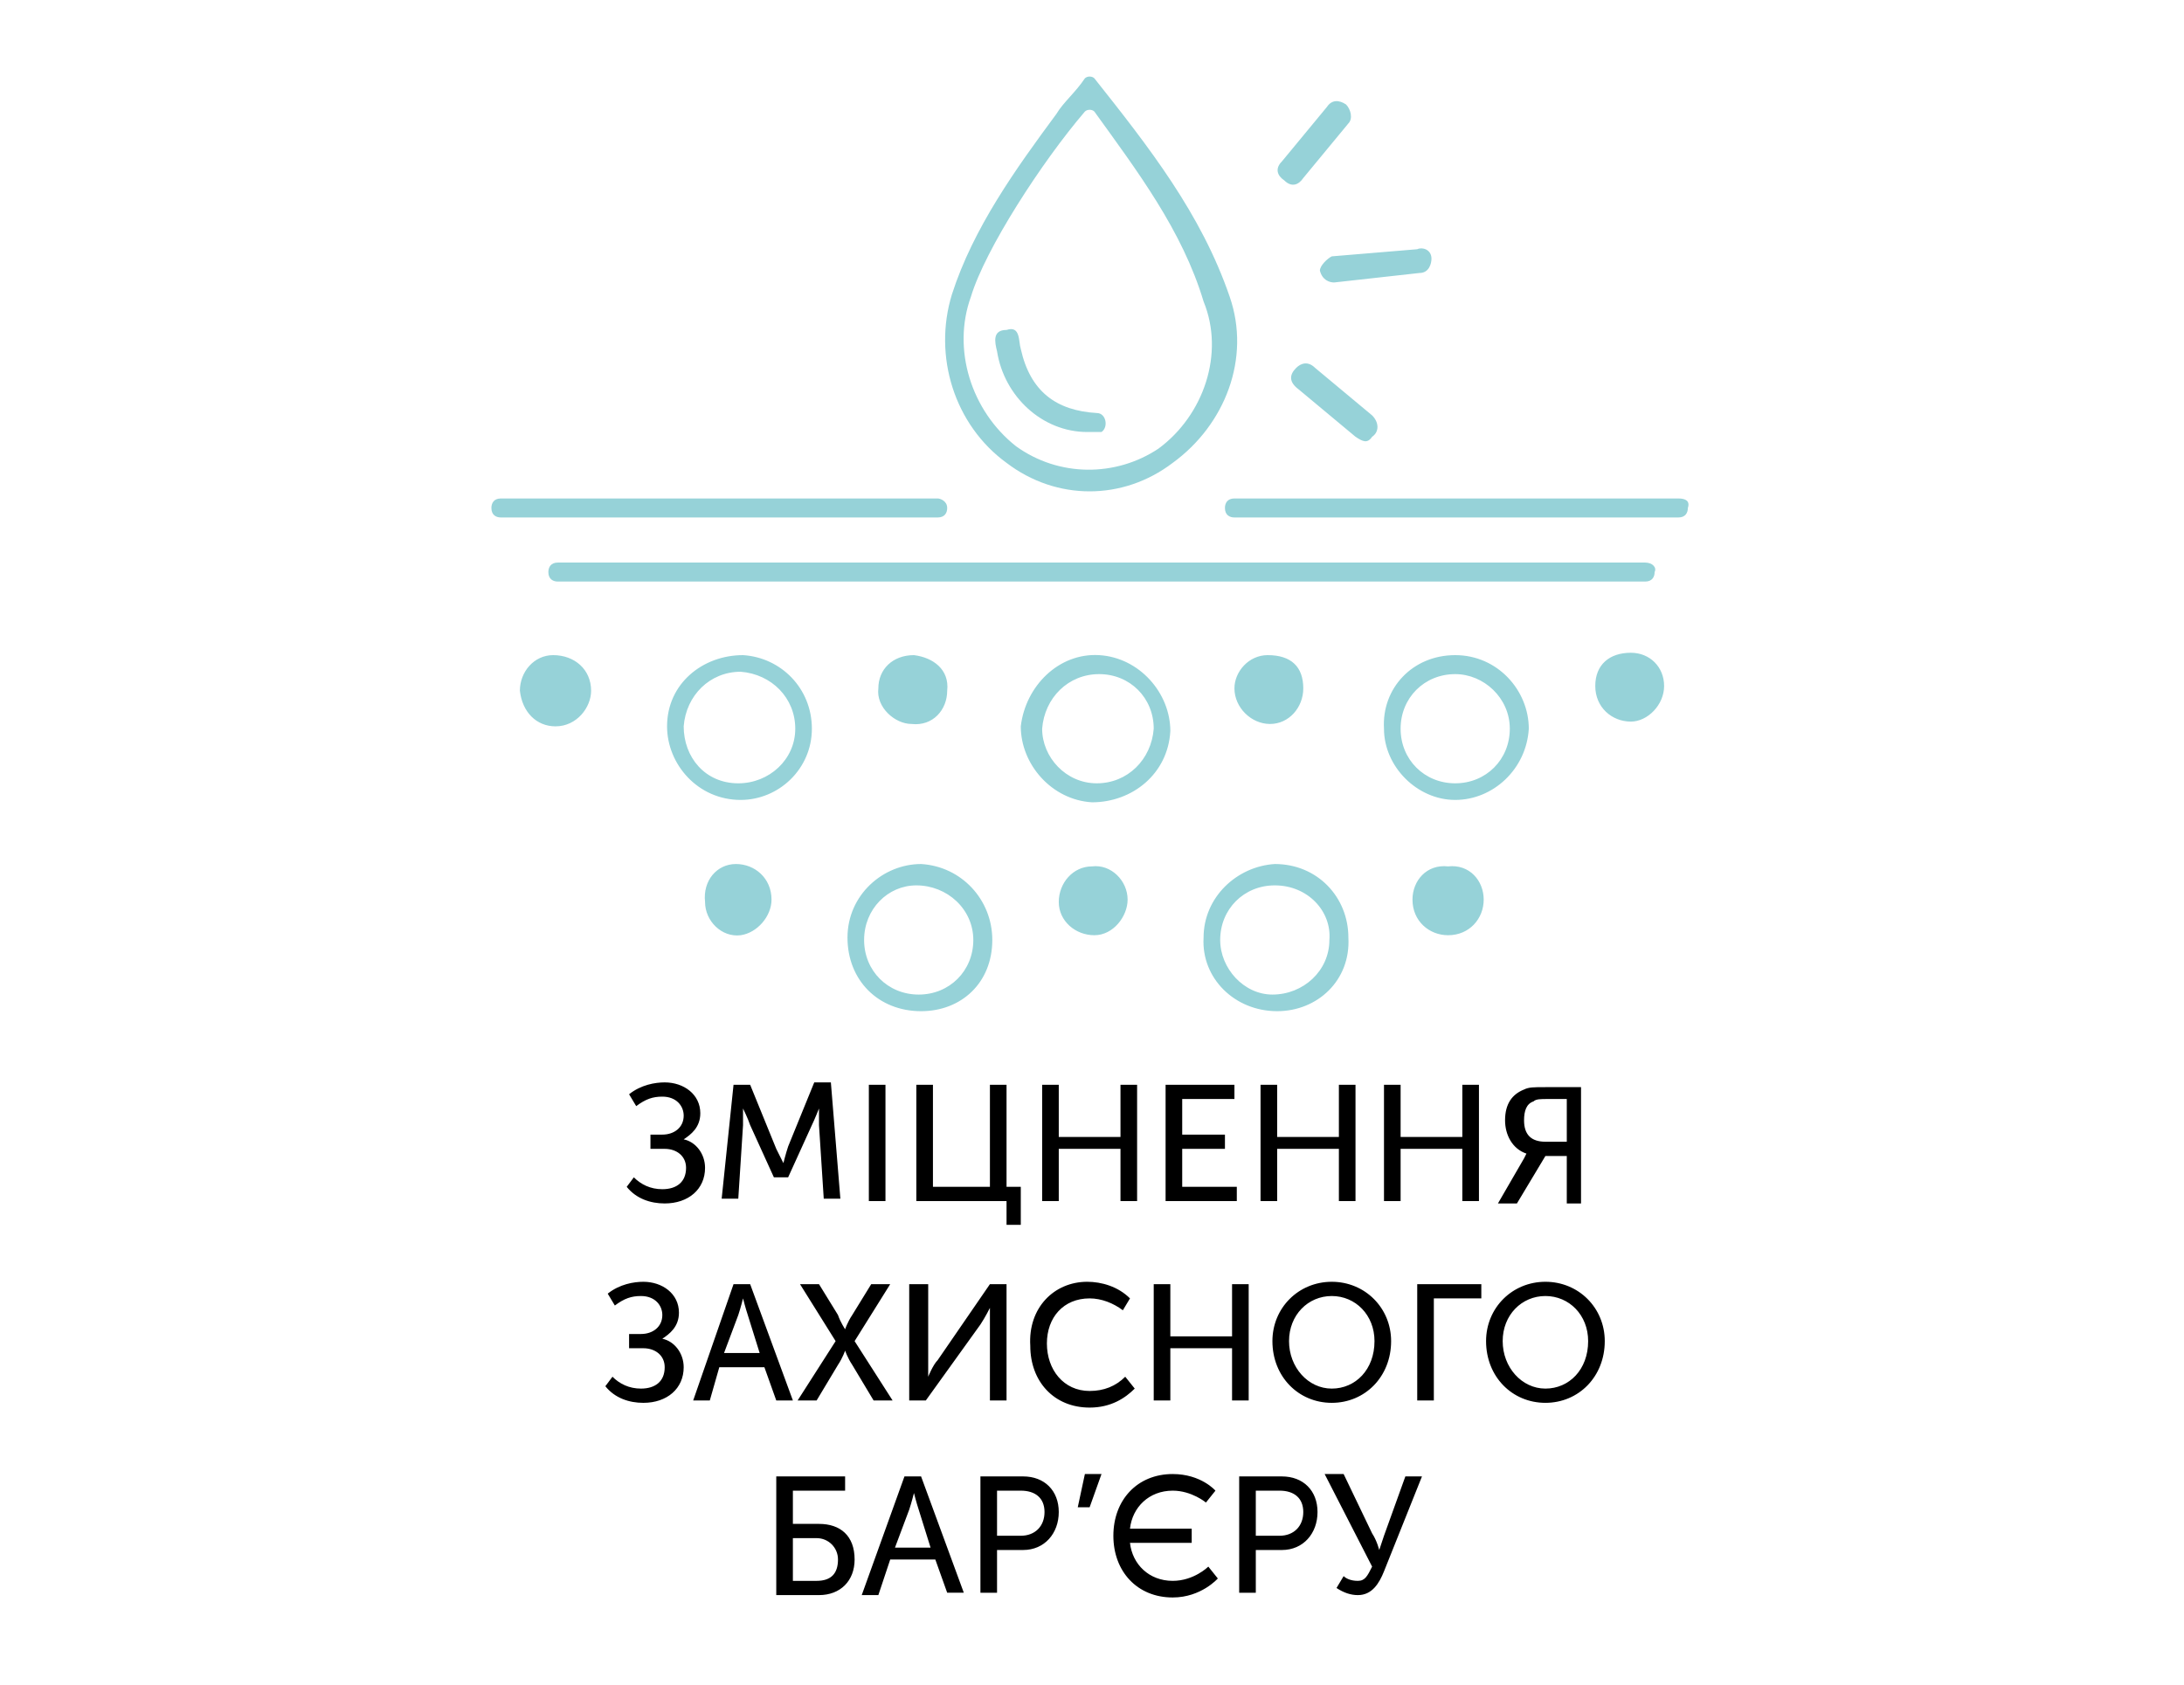 <svg version="1.1" id="Слой_1" xmlns="http://www.w3.org/2000/svg" x="0" y="0" viewBox="0 0 92 71" xml:space="preserve"><style>.st0{fill:#96d2d8}</style><path class="st0" d="M45.8 18.2c-1.9 0-3.5-1.5-3.8-3.4-.1-.4-.2-.9.4-.9.6-.2.5.5.6.8.4 1.8 1.5 2.6 3.2 2.7.4 0 .5.6.2.8h-.6z"/><path class="st0" d="M45.7 3.3c.1-.1.3-.1.4 0 2.3 2.9 4.5 5.7 5.7 9.2.9 2.6-.2 5.4-2.4 7-2.1 1.6-4.9 1.6-7 0-2.2-1.6-3.1-4.5-2.3-7.1.9-2.8 2.7-5.3 4.4-7.6.3-.5.8-.9 1.2-1.5zm.4 1.4c-.1-.1-.3-.1-.4 0-1.8 2.1-4.2 5.8-4.8 7.8-.8 2.2 0 4.8 1.9 6.3 1.8 1.3 4.2 1.3 6 .1 1.9-1.4 2.8-4 1.9-6.2-.9-3-2.8-5.5-4.6-8zm-4.3 34.9c0 1.8-1.3 3-3 3-1.8 0-3.1-1.3-3.1-3.1s1.5-3.1 3.1-3.1c1.7.1 3 1.5 3 3.2zm-.8 0c0-1.3-1.1-2.3-2.4-2.3-1.2 0-2.2 1-2.2 2.3s1 2.3 2.3 2.3c1.3 0 2.3-1 2.3-2.3zM39.5 21H21.1c-.3 0-.4.2-.4.4 0 .3.2.4.4.4h18.4c.3 0 .4-.2.4-.4 0-.3-.3-.4-.4-.4zm29.8 2.7H23.5c-.3 0-.4.2-.4.4 0 .3.2.4.4.4h45.8c.3 0 .4-.2.4-.4.1-.2-.1-.4-.4-.4zm1.4-2.7H52c-.3 0-.4.2-.4.4 0 .3.2.4.4.4h18.7c.3 0 .4-.2.4-.4.1-.3-.1-.4-.4-.4zM53.8 42.6c-1.8 0-3.2-1.4-3.1-3.1 0-1.7 1.4-3 3-3.1 1.8 0 3.1 1.4 3.1 3.1.1 1.8-1.3 3.1-3 3.1zm-.1-5.3c-1.3 0-2.3 1-2.3 2.3 0 1.2 1 2.3 2.2 2.3 1.3 0 2.4-1 2.4-2.3.1-1.2-.9-2.3-2.3-2.3zm-7.4-9.7c1.7.1 3 1.6 3 3.2-.1 1.8-1.6 3-3.3 3-1.7-.1-3-1.6-3-3.2.2-1.7 1.6-3.1 3.3-3zm-.1 5.4c1.3 0 2.3-1 2.4-2.3 0-1.3-1-2.3-2.3-2.3s-2.3 1-2.4 2.3c0 1.2 1 2.3 2.3 2.3zm15.1-5.4c1.8 0 3.1 1.5 3.1 3.1-.1 1.7-1.5 3-3.1 3s-3-1.4-3-3c-.1-1.7 1.2-3.1 3-3.1zm0 .8c-1.3 0-2.3 1-2.3 2.3s1 2.3 2.3 2.3 2.3-1 2.3-2.3-1.1-2.3-2.3-2.3zm-27.1 2.3c0 1.7-1.4 3-3 3-1.8 0-3.1-1.5-3.1-3.1 0-1.8 1.5-3 3.2-3 1.6.1 2.9 1.4 2.9 3.1zM31.1 33c1.3 0 2.4-1 2.4-2.3s-1-2.3-2.3-2.4c-1.3 0-2.3 1-2.4 2.3 0 1.3.9 2.4 2.3 2.4zm-6.2-3.9c0 .7-.6 1.5-1.5 1.5-.8 0-1.4-.6-1.5-1.5 0-.8.6-1.5 1.4-1.5.9 0 1.6.6 1.6 1.5zm15 0c0 .8-.6 1.5-1.5 1.4-.7 0-1.5-.7-1.4-1.5 0-.8.6-1.4 1.5-1.4.8.1 1.5.6 1.4 1.5zm7.6 8.8c0 .7-.6 1.5-1.4 1.5-.8 0-1.5-.6-1.5-1.4 0-.8.6-1.5 1.4-1.5.8-.1 1.5.6 1.5 1.4zm7.4-8.9c0 .8-.6 1.5-1.4 1.5-.8 0-1.5-.7-1.5-1.5 0-.7.6-1.4 1.4-1.4 1 0 1.5.5 1.5 1.4zm7.6 8.9c0 .8-.6 1.5-1.5 1.5-.8 0-1.5-.6-1.5-1.5 0-.8.6-1.5 1.5-1.4.9-.1 1.5.6 1.5 1.4zM31 36.4c.8 0 1.5.6 1.5 1.5 0 .7-.6 1.4-1.3 1.5-.8.1-1.5-.6-1.5-1.4-.1-.9.5-1.6 1.3-1.6zm37.7-6c-.8 0-1.5-.6-1.5-1.5s.6-1.4 1.5-1.4c.8 0 1.4.6 1.4 1.4 0 .8-.7 1.5-1.4 1.5zM55.9 4.5L54 6.8c-.3.3-.2.6.1.8.3.3.6.2.8-.1l1.9-2.3c.2-.2.1-.6-.1-.8-.3-.2-.6-.2-.8.1zm-.3 6.9c.1.4.4.5.6.5l3.6-.4c.4 0 .5-.4.5-.6 0-.4-.4-.5-.6-.4l-3.6.3c-.2.1-.5.4-.5.6zm2.2 6.1l-2.4-2c-.3-.3-.6-.2-.8 0-.3.3-.3.6.1.9l2.4 2c.3.2.5.3.7 0 .3-.2.3-.6 0-.9z"/><path d="M26.7 49.6c.3.3.7.5 1.2.5.6 0 1-.3 1-.9 0-.5-.4-.8-.9-.8h-.6v-.6h.5c.5 0 .9-.3.9-.8 0-.4-.3-.8-.9-.8-.4 0-.7.1-1.1.4l-.3-.5c.5-.4 1.1-.5 1.5-.5.8 0 1.5.5 1.5 1.3 0 .6-.4.9-.7 1.1.5.1.9.6.9 1.2 0 .9-.7 1.5-1.7 1.5-.6 0-1.2-.2-1.6-.7l.3-.4zm4.2-3.9h.7l1.1 2.7.3.6s.1-.4.2-.7l1.1-2.7h.7l.4 4.9h-.7l-.2-3.1v-.7s-.2.5-.3.7l-1 2.2h-.6l-1-2.2c-.1-.3-.3-.7-.3-.7v.7l-.2 3.1h-.7l.5-4.8zm5.7 0h.7v4.9h-.7v-4.9zm2 0h.7V50h2.4v-4.3h.7V50h.6v1.6h-.6v-1h-3.8v-4.9zm5.3 0h.7v2.2h2.6v-2.2h.7v4.9h-.7v-2.2h-2.6v2.2h-.7v-4.9zm5.3 0H52v.6h-2.2v1.5h1.8v.6h-1.8V50h2.3v.6h-3v-4.9zm3.9 0h.7v2.2h2.6v-2.2h.7v4.9h-.7v-2.2h-2.6v2.2h-.7v-4.9zm5.3 0h.6v2.2h2.6v-2.2h.7v4.9h-.7v-2.2H59v2.2h-.7v-4.9zm5.8 3.1l.1-.2c-.6-.2-.9-.8-.9-1.4 0-.7.3-1.1.8-1.3.2-.1.4-.1.9-.1h1.5v4.9H66v-2h-.9l-1.2 2h-.8l1.1-1.9zm1.8-.7v-1.8h-.8c-.3 0-.5 0-.6.1-.3.1-.4.4-.4.8 0 .6.3.9.9.9h.9zM25.8 58c.3.3.7.5 1.2.5.6 0 1-.3 1-.9 0-.5-.4-.8-.9-.8h-.6v-.6h.5c.5 0 .9-.3.9-.8 0-.4-.3-.8-.9-.8-.4 0-.7.1-1.1.4l-.3-.5c.5-.4 1.1-.5 1.5-.5.8 0 1.5.5 1.5 1.3 0 .6-.4.9-.7 1.1.5.1.9.6.9 1.2 0 .9-.7 1.5-1.7 1.5-.6 0-1.2-.2-1.6-.7l.3-.4zm5.1-3.9h.7l1.8 4.9h-.7l-.5-1.4h-1.9l-.4 1.4h-.7l1.7-4.9zM32 57l-.5-1.6c-.1-.3-.2-.7-.2-.7s-.1.4-.2.7l-.6 1.6H32zm3.2-.5l-1.5-2.4h.8l.8 1.3c.1.3.3.6.3.6s.1-.3.3-.6l.8-1.3h.8L36 56.5l1.6 2.5h-.8l-.9-1.5c-.2-.3-.3-.6-.3-.6s-.1.3-.3.6l-.9 1.5h-.8l1.6-2.5zm3.2-2.4h.7V58s.2-.5.4-.7l2.2-3.2h.7V59h-.7v-3.9s-.2.4-.4.7L39 59h-.7v-4.9zm7.4-.1c.6 0 1.3.2 1.8.7l-.3.5c-.4-.3-.9-.5-1.4-.5-1.1 0-1.8.8-1.8 1.9 0 1.1.7 2 1.8 2 .6 0 1.1-.2 1.5-.6l.4.5c-.4.4-1 .8-1.9.8-1.5 0-2.5-1.1-2.5-2.6-.1-1.6 1-2.7 2.4-2.7zm2.8.1h.7v2.2h2.6v-2.2h.7V59h-.7v-2.2h-2.6V59h-.7v-4.9zm7.5-.1c1.4 0 2.5 1.1 2.5 2.5 0 1.5-1.1 2.6-2.5 2.6s-2.5-1.1-2.5-2.6c0-1.4 1.1-2.5 2.5-2.5zm0 4.5c1 0 1.8-.8 1.8-2 0-1.1-.8-1.9-1.8-1.9s-1.8.8-1.8 1.9c0 1.1.8 2 1.8 2zm3.6-4.4h2.7v.6h-2V59h-.7v-4.9zm5.4-.1c1.4 0 2.5 1.1 2.5 2.5 0 1.5-1.1 2.6-2.5 2.6s-2.5-1.1-2.5-2.6c0-1.4 1.1-2.5 2.5-2.5zm0 4.5c1 0 1.8-.8 1.8-2 0-1.1-.8-1.9-1.8-1.9s-1.8.8-1.8 1.9c0 1.1.8 2 1.8 2zm-32.4 3.7h2.9v.6h-2.2v1.4h1.1c.9 0 1.5.5 1.5 1.5 0 .9-.6 1.5-1.5 1.5h-1.8v-5zm1.7 4.4c.6 0 .9-.3.9-.9 0-.5-.4-.9-.9-.9h-1v1.8h1zm3.7-4.4h.7l1.8 4.9h-.7l-.5-1.4h-1.9l-.5 1.5h-.7l1.8-5zm1.1 3l-.5-1.6c-.1-.3-.2-.7-.2-.7s-.1.4-.2.7l-.6 1.6h1.5zm2.1-3h1.8c.9 0 1.5.6 1.5 1.5s-.6 1.6-1.5 1.6H42v1.8h-.7v-4.9zm1.7 2.5c.6 0 1-.4 1-1s-.4-.9-1-.9h-1v1.9h1zm2.7-2.6h.7l-.5 1.4h-.5l.3-1.4zm3.7 0c1.2 0 1.8.7 1.8.7l-.4.5s-.6-.5-1.4-.5c-1 0-1.7.7-1.8 1.6h2.6v.6h-2.6c.1.9.8 1.6 1.8 1.6.9 0 1.5-.6 1.5-.6l.4.5s-.7.8-1.9.8c-1.5 0-2.5-1.1-2.5-2.6s1-2.6 2.5-2.6zm2.8.1H54c.9 0 1.5.6 1.5 1.5s-.6 1.6-1.5 1.6h-1.1v1.8h-.7v-4.9zm1.7 2.5c.6 0 1-.4 1-1s-.4-.9-1-.9h-1v1.9h1zm2.7 1.7c.1.1.3.2.6.2s.4-.2.6-.6l-2-3.9h.8l1.2 2.5c.2.3.3.7.3.7l.2-.6.9-2.5h.7l-1.6 4c-.2.5-.5 1-1.1 1-.3 0-.6-.1-.9-.3l.3-.5z"/></svg>